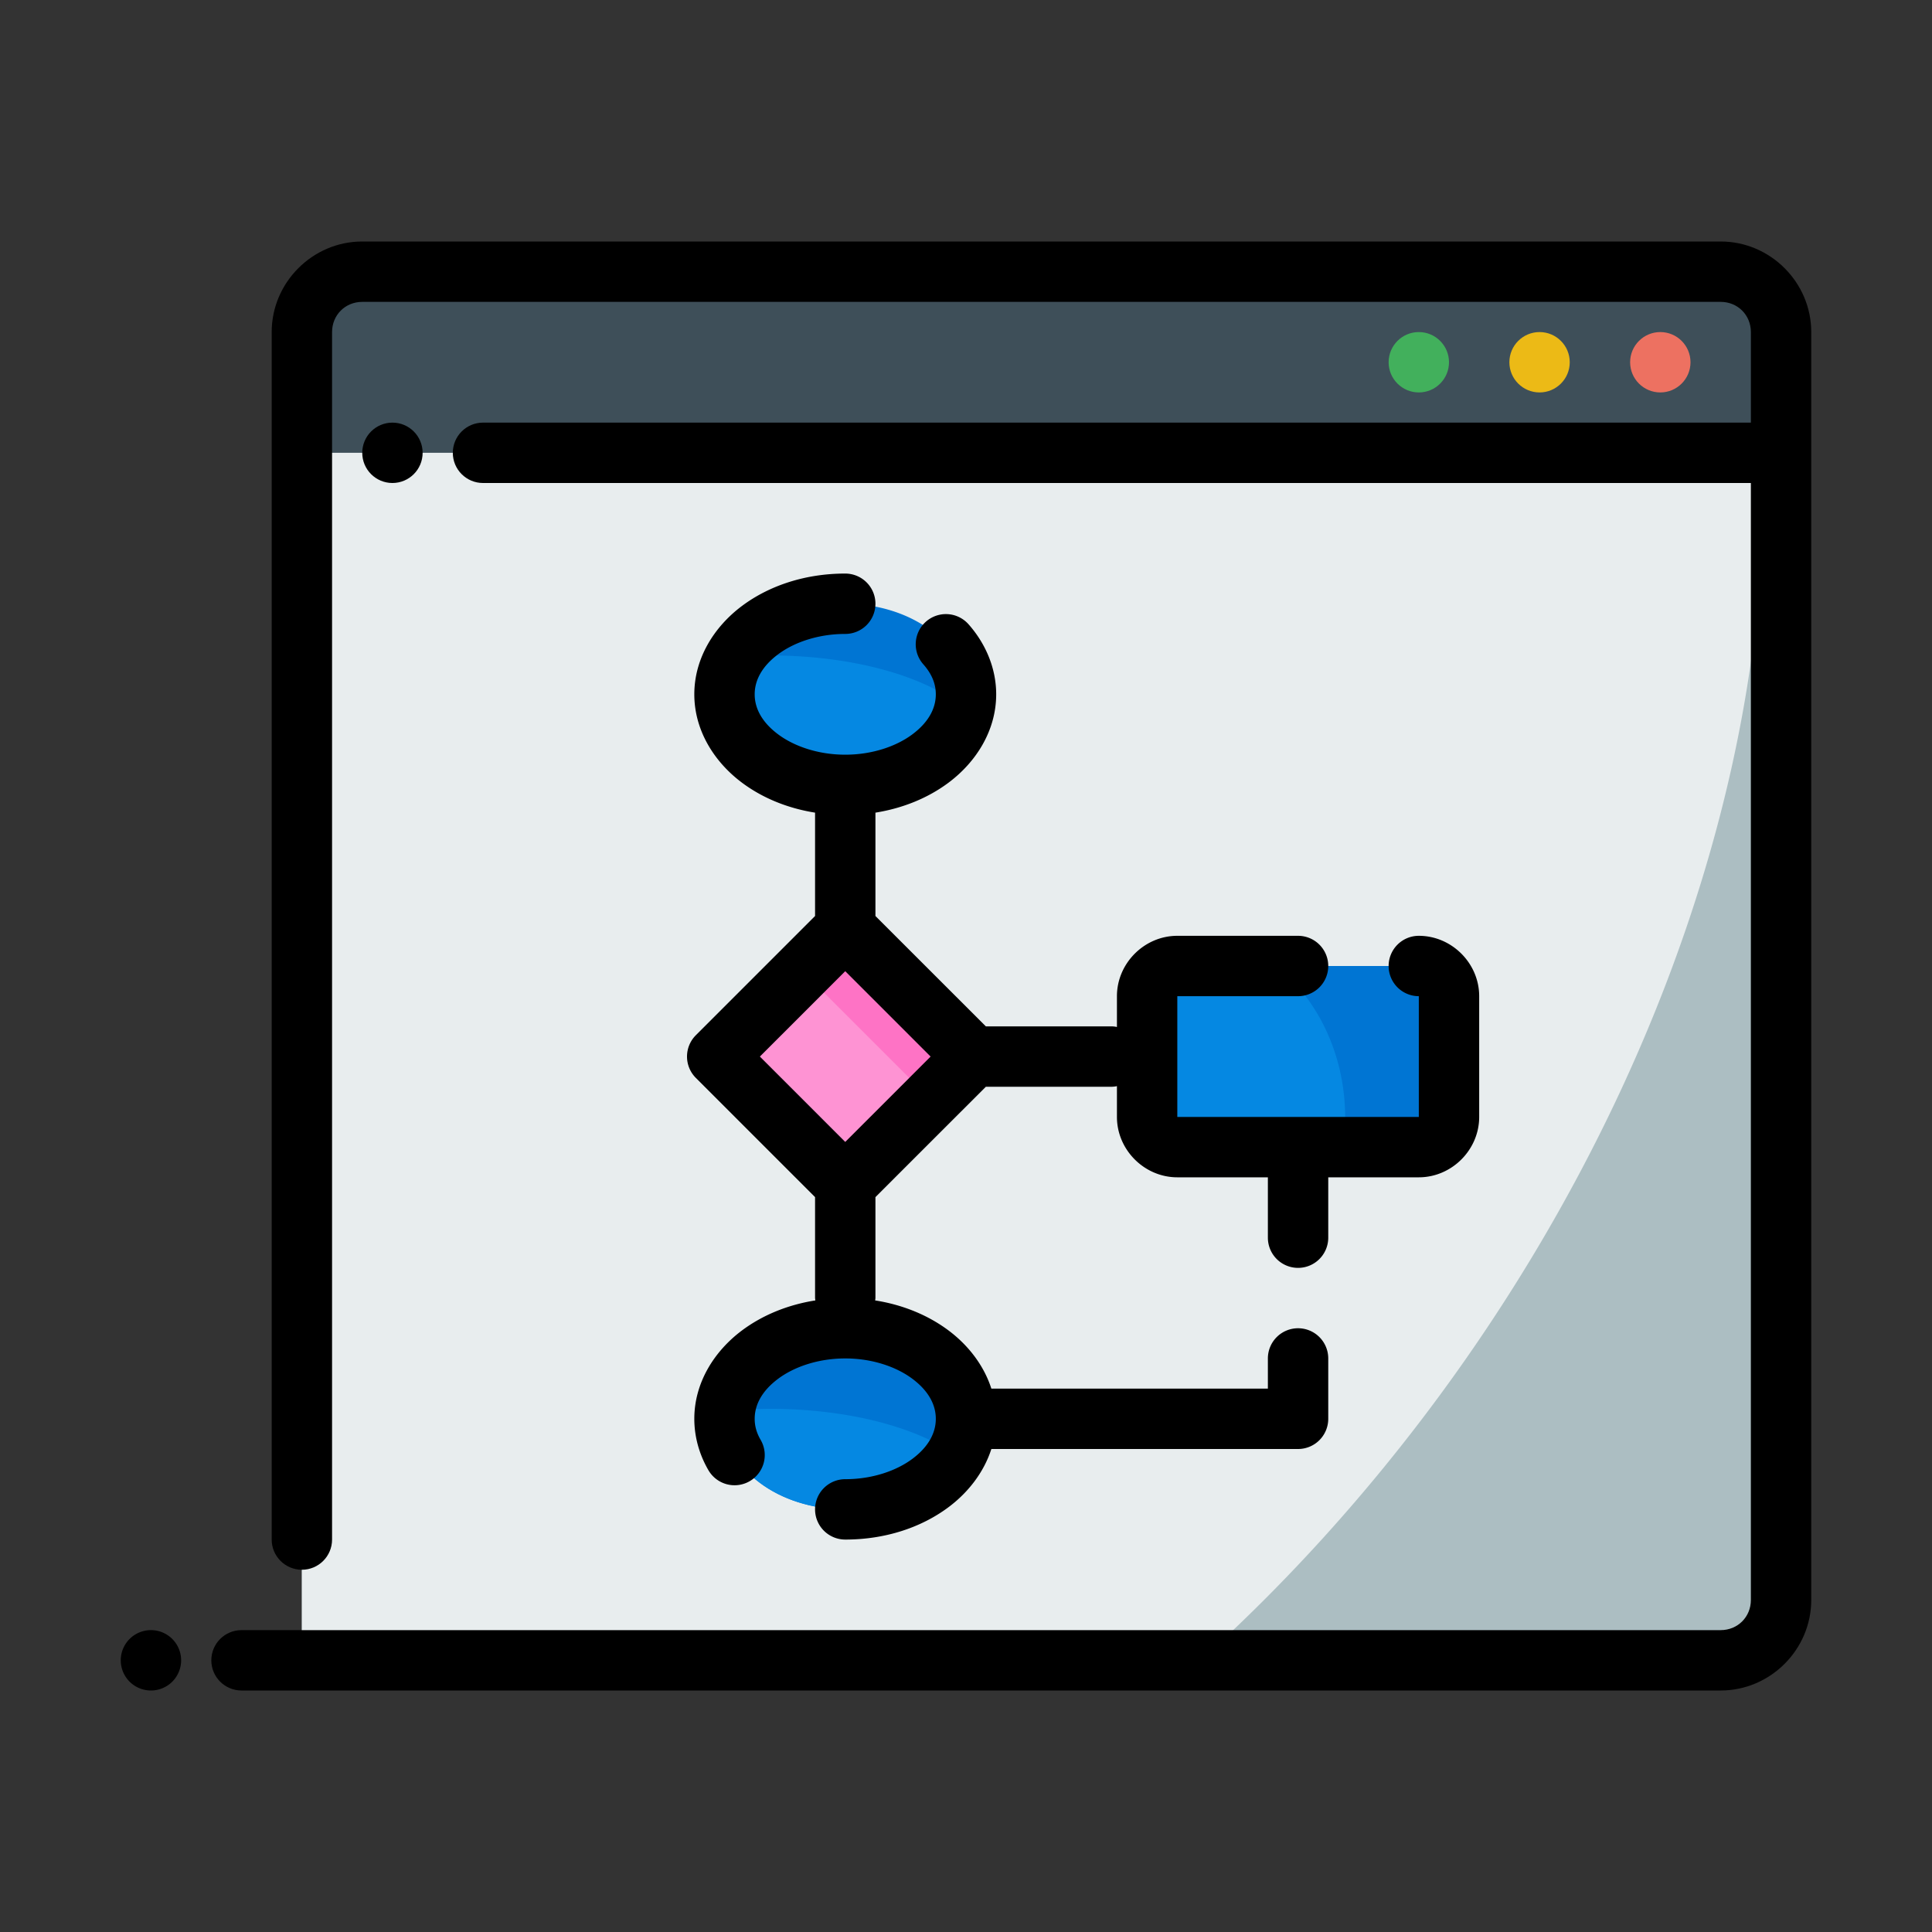 <?xml version="1.0" ?>
<!-- Uploaded to: SVG Repo, www.svgrepo.com, Generator: SVG Repo Mixer Tools -->
<svg width="800px" height="800px" viewBox="0 0 64 64" id="svg5" version="1.1" xml:space="preserve" xmlns="http://www.w3.org/2000/svg" xmlns:svg="http://www.w3.org/2000/svg">
<rect x="0" y="0" width="64" height="64" fill="#333333" stroke="none"/>
<defs id="defs2"/>
<g id="layer1" transform="translate(-96,-480)">
<path d="m 106,489 h 49 v 6 h -49 z" id="path61006" style="fill:#3e4f59;fill-opacity:1;fill-rule:evenodd;stroke-width:2;stroke-linecap:round;stroke-linejoin:round;stroke-miterlimit:4.1"/>
<path d="m 106,495 h 49 v 40 h -49 z" id="path61008" style="fill:#acbec2;fill-opacity:1;fill-rule:evenodd;stroke-width:2;stroke-linecap:round;stroke-linejoin:round;stroke-miterlimit:4.1"/>
<path d="m 106,495 v 40 h 29.77 a 28.484,41.393 35.599 0 0 18.625,-40 z" id="path61010" style="fill:#e8edee;fill-opacity:1;fill-rule:evenodd;stroke:none;stroke-width:2;stroke-linecap:round;stroke-linejoin:round;stroke-miterlimit:4.1"/>
<path d="m 108,488 c -1.645,0 -3,1.355 -3,3 v 40 c 0,0.552 0.448,1 1,1 0.552,0 1,-0.448 1,-1 v -40 c 0,-0.564 0.436,-1 1,-1 h 45 c 0.564,0 1,0.436 1,1 v 3 h -42 c -0.552,0 -1,0.448 -1,1 0,0.552 0.448,1 1,1 h 42 v 37 c 0,0.564 -0.436,1 -1,1 h -49 c -0.552,0 -1,0.448 -1,1 0,0.552 0.448,1 1,1 h 49 c 1.645,0 3,-1.355 3,-3 0,-14 0,-28 0,-42 0,-1.645 -1.355,-3 -3,-3 z" id="path61012" style="color:#000000;fill:#000000;fill-rule:evenodd;stroke-linecap:round;stroke-linejoin:round;stroke-miterlimit:4.1"/>
<path d="m 151,491 c -0.552,0 -1,0.448 -1,1 0,0.552 0.448,1 1,1 0.552,0 1,-0.448 1,-1 0,-0.552 -0.448,-1 -1,-1 z" id="path61014" style="color:#000000;fill:#ed7161;fill-opacity:1;fill-rule:evenodd;stroke-linecap:round;stroke-linejoin:round;stroke-miterlimit:4.1;-inkscape-stroke:none"/>
<path d="m 147,491 c -0.552,0 -1,0.448 -1,1 0,0.552 0.448,1 1,1 0.552,0 1,-0.448 1,-1 0,-0.552 -0.448,-1 -1,-1 z" id="path61016" style="color:#000000;fill:#ecba16;fill-opacity:1;fill-rule:evenodd;stroke-linecap:round;stroke-linejoin:round;stroke-miterlimit:4.1;-inkscape-stroke:none"/>
<path d="m 143,491 c -0.552,0 -1,0.448 -1,1 0,0.552 0.448,1 1,1 0.552,0 1,-0.448 1,-1 0,-0.552 -0.448,-1 -1,-1 z" id="path61018" style="color:#000000;fill:#42b05c;fill-opacity:1;fill-rule:evenodd;stroke-linecap:round;stroke-linejoin:round;stroke-miterlimit:4.1;-inkscape-stroke:none"/>
<path d="m 101,534 a 1,1 0 0 0 -1,1 1,1 0 0 0 1,1 1,1 0 0 0 1,-1 1,1 0 0 0 -1,-1 z" id="path61020" style="color:#000000;fill:#000000;fill-rule:evenodd;stroke-linecap:round;stroke-linejoin:round;stroke-miterlimit:4.1;-inkscape-stroke:none"/>
<path d="m 109,494 c -0.552,0 -1,0.448 -1,1 0,0.552 0.448,1 1,1 0.552,0 1,-0.448 1,-1 0,-0.552 -0.448,-1 -1,-1 z" id="path61022" style="color:#000000;fill:#000000;fill-rule:evenodd;stroke-linecap:round;stroke-linejoin:round;stroke-miterlimit:4.1;-inkscape-stroke:none"/>
<path d="m 119.757,515 4.243,-4.243 4.243,4.243 -4.243,4.243 z" id="path2191" style="color:#000000;fill:#fe73c5;fill-opacity:1;fill-rule:evenodd;stroke-width:2;stroke-linecap:round;stroke-linejoin:round;stroke-miterlimit:4.1;-inkscape-stroke:none"/>
<path d="M 122.586,512.172 119.758,515 124,519.242 l 2.828,-2.828 z" id="path30275" style="color:#000000;fill:#fe93d3;fill-opacity:1;fill-rule:evenodd;stroke-width:2;stroke-linecap:round;stroke-linejoin:round;stroke-miterlimit:4.1;-inkscape-stroke:none"/>
<ellipse cx="124" cy="527" id="circle6812" rx="4" ry="3" style="fill:#0075d3;fill-opacity:1;fill-rule:evenodd;stroke:none;stroke-width:2;stroke-linecap:round;stroke-linejoin:round;stroke-miterlimit:4.1"/>
<path d="M 121.529,526.67 A 7.283,3.33 0 0 0 120.023,526.75 4,3 0 0 0 120,527 a 4,3 0 0 0 4,3 4,3 0 0 0 3.66,-1.797 7.283,3.33 0 0 0 -6.131,-1.533 z" id="ellipse30129" style="fill:#0588e2;fill-opacity:1;fill-rule:evenodd;stroke:none;stroke-width:2;stroke-linecap:round;stroke-linejoin:round;stroke-miterlimit:4.1"/>
<path d="m 128,503 a 4,3 0 0 1 -4,3 4,3 0 0 1 -4,-3 4,3 0 0 1 4,-3 4,3 0 0 1 4,3 z" id="path6810" style="fill:#0075d3;fill-opacity:1;fill-rule:evenodd;stroke:none;stroke-width:2;stroke-linecap:round;stroke-linejoin:round;stroke-miterlimit:4.1"/>
<path d="m 121.529,501.713 a 7.283,3.33 0 0 0 -1.166,0.049 A 4,3 0 0 0 120,503 a 4,3 0 0 0 4,3 4,3 0 0 0 3.945,-2.531 7.283,3.33 0 0 0 -6.416,-1.756 z" id="path30127" style="fill:#0588e2;fill-opacity:1;fill-rule:evenodd;stroke:none;stroke-width:2;stroke-linecap:round;stroke-linejoin:round;stroke-miterlimit:4.1"/>
<path d="m 135,512 h 8 c 0.554,0 1,0.446 1,1 v 4 c 0,0.554 -0.446,1 -1,1 h -8 c -0.554,0 -1,-0.446 -1,-1 v -4 c 0,-0.554 0.446,-1 1,-1 z" id="rect6816" style="fill:#0075d3;fill-opacity:1;fill-rule:evenodd;stroke:none;stroke-width:2;stroke-linecap:round;stroke-linejoin:round;stroke-miterlimit:4.1"/>
<path d="m 135,512 c -0.554,0 -1,0.446 -1,1 v 4 c 0,0.554 0.446,1 1,1 h 5.479 a 5.558,6.21 0 0 0 0.08,-1 5.558,6.21 0 0 0 -2.264,-5 z" id="path30116" style="fill:#0588e2;fill-opacity:1;fill-rule:evenodd;stroke:none;stroke-width:2;stroke-linecap:round;stroke-linejoin:round;stroke-miterlimit:4.1"/>
<path d="m 124,499 c -1.307,0 -2.509,0.389 -3.428,1.078 C 119.653,500.768 119,501.811 119,503 c 0,1.189 0.653,2.232 1.572,2.922 0.679,0.509 1.512,0.852 2.428,0.998 v 3.424 l -3.949,3.949 a 1,1 0 0 0 0,1.414 L 123,519.656 V 523 a 1,1 0 0 0 0.01,0.078 c -0.919,0.145 -1.756,0.489 -2.438,1 C 119.653,524.768 119,525.811 119,527 c 0,0.613 0.174,1.2 0.469,1.705 a 1,1 0 0 0 1.369,0.359 1,1 0 0 0 0.359,-1.367 C 121.063,527.467 121,527.241 121,527 c 0,-0.468 0.243,-0.926 0.771,-1.322 C 122.3,525.281 123.098,525 124,525 c 0.902,0 1.7,0.281 2.229,0.678 C 126.757,526.074 127,526.532 127,527 c 0,0.468 -0.243,0.926 -0.771,1.322 C 125.7,528.719 124.902,529 124,529 a 1,1 0 0 0 -1,1 1,1 0 0 0 1,1 c 1.307,0 2.509,-0.389 3.428,-1.078 0.65,-0.488 1.165,-1.153 1.412,-1.922 H 139 a 1,1 0 0 0 1,-1 v -2 a 1,1 0 0 0 -1,-1 1,1 0 0 0 -1,1 v 1 h -9.16 c -0.247,-0.769 -0.762,-1.434 -1.412,-1.922 -0.681,-0.511 -1.518,-0.855 -2.438,-1 A 1,1 0 0 0 125,523 v -3.344 L 128.658,516 h 4.176 A 1,1 0 0 0 133,515.98 V 517 c 0,1.091 0.909,2 2,2 h 3 v 2 a 1,1 0 0 0 1,1 1,1 0 0 0 1,-1 v -2 h 3 c 1.091,0 2,-0.909 2,-2 v -4 c 0,-1.091 -0.909,-2 -2,-2 a 1,1 0 0 0 -1,1 1,1 0 0 0 1,1 v 4 h -8 v -4 h 4 a 1,1 0 0 0 1,-1 1,1 0 0 0 -1,-1 h -4 c -1.091,0 -2,0.909 -2,2 v 1.02 A 1,1 0 0 0 132.834,514 H 128.658 L 125,510.344 v -3.424 c 0.915,-0.146 1.749,-0.489 2.428,-0.998 C 128.347,505.233 129,504.189 129,503 c 0,-0.879 -0.361,-1.693 -0.916,-2.32 a 1,1 0 0 0 -1.412,-0.086 1,1 0 0 0 -0.086,1.412 C 126.871,502.328 127,502.654 127,503 c 0,0.468 -0.243,0.926 -0.771,1.322 C 125.7,504.719 124.902,505 124,505 c -0.902,0 -1.7,-0.281 -2.229,-0.678 C 121.243,503.926 121,503.468 121,503 c 0,-0.468 0.243,-0.926 0.771,-1.322 C 122.3,501.281 123.098,501 124,501 a 1,1 0 0 0 1,-1 1,1 0 0 0 -1,-1 z m 0,13.172 L 126.828,515 124,517.828 121.172,515 Z" id="path2193" style="color:#000000;fill:#000000;fill-rule:evenodd;stroke-linecap:round;stroke-linejoin:round;stroke-miterlimit:4.1;-inkscape-stroke:none"/>
</g>
</svg>